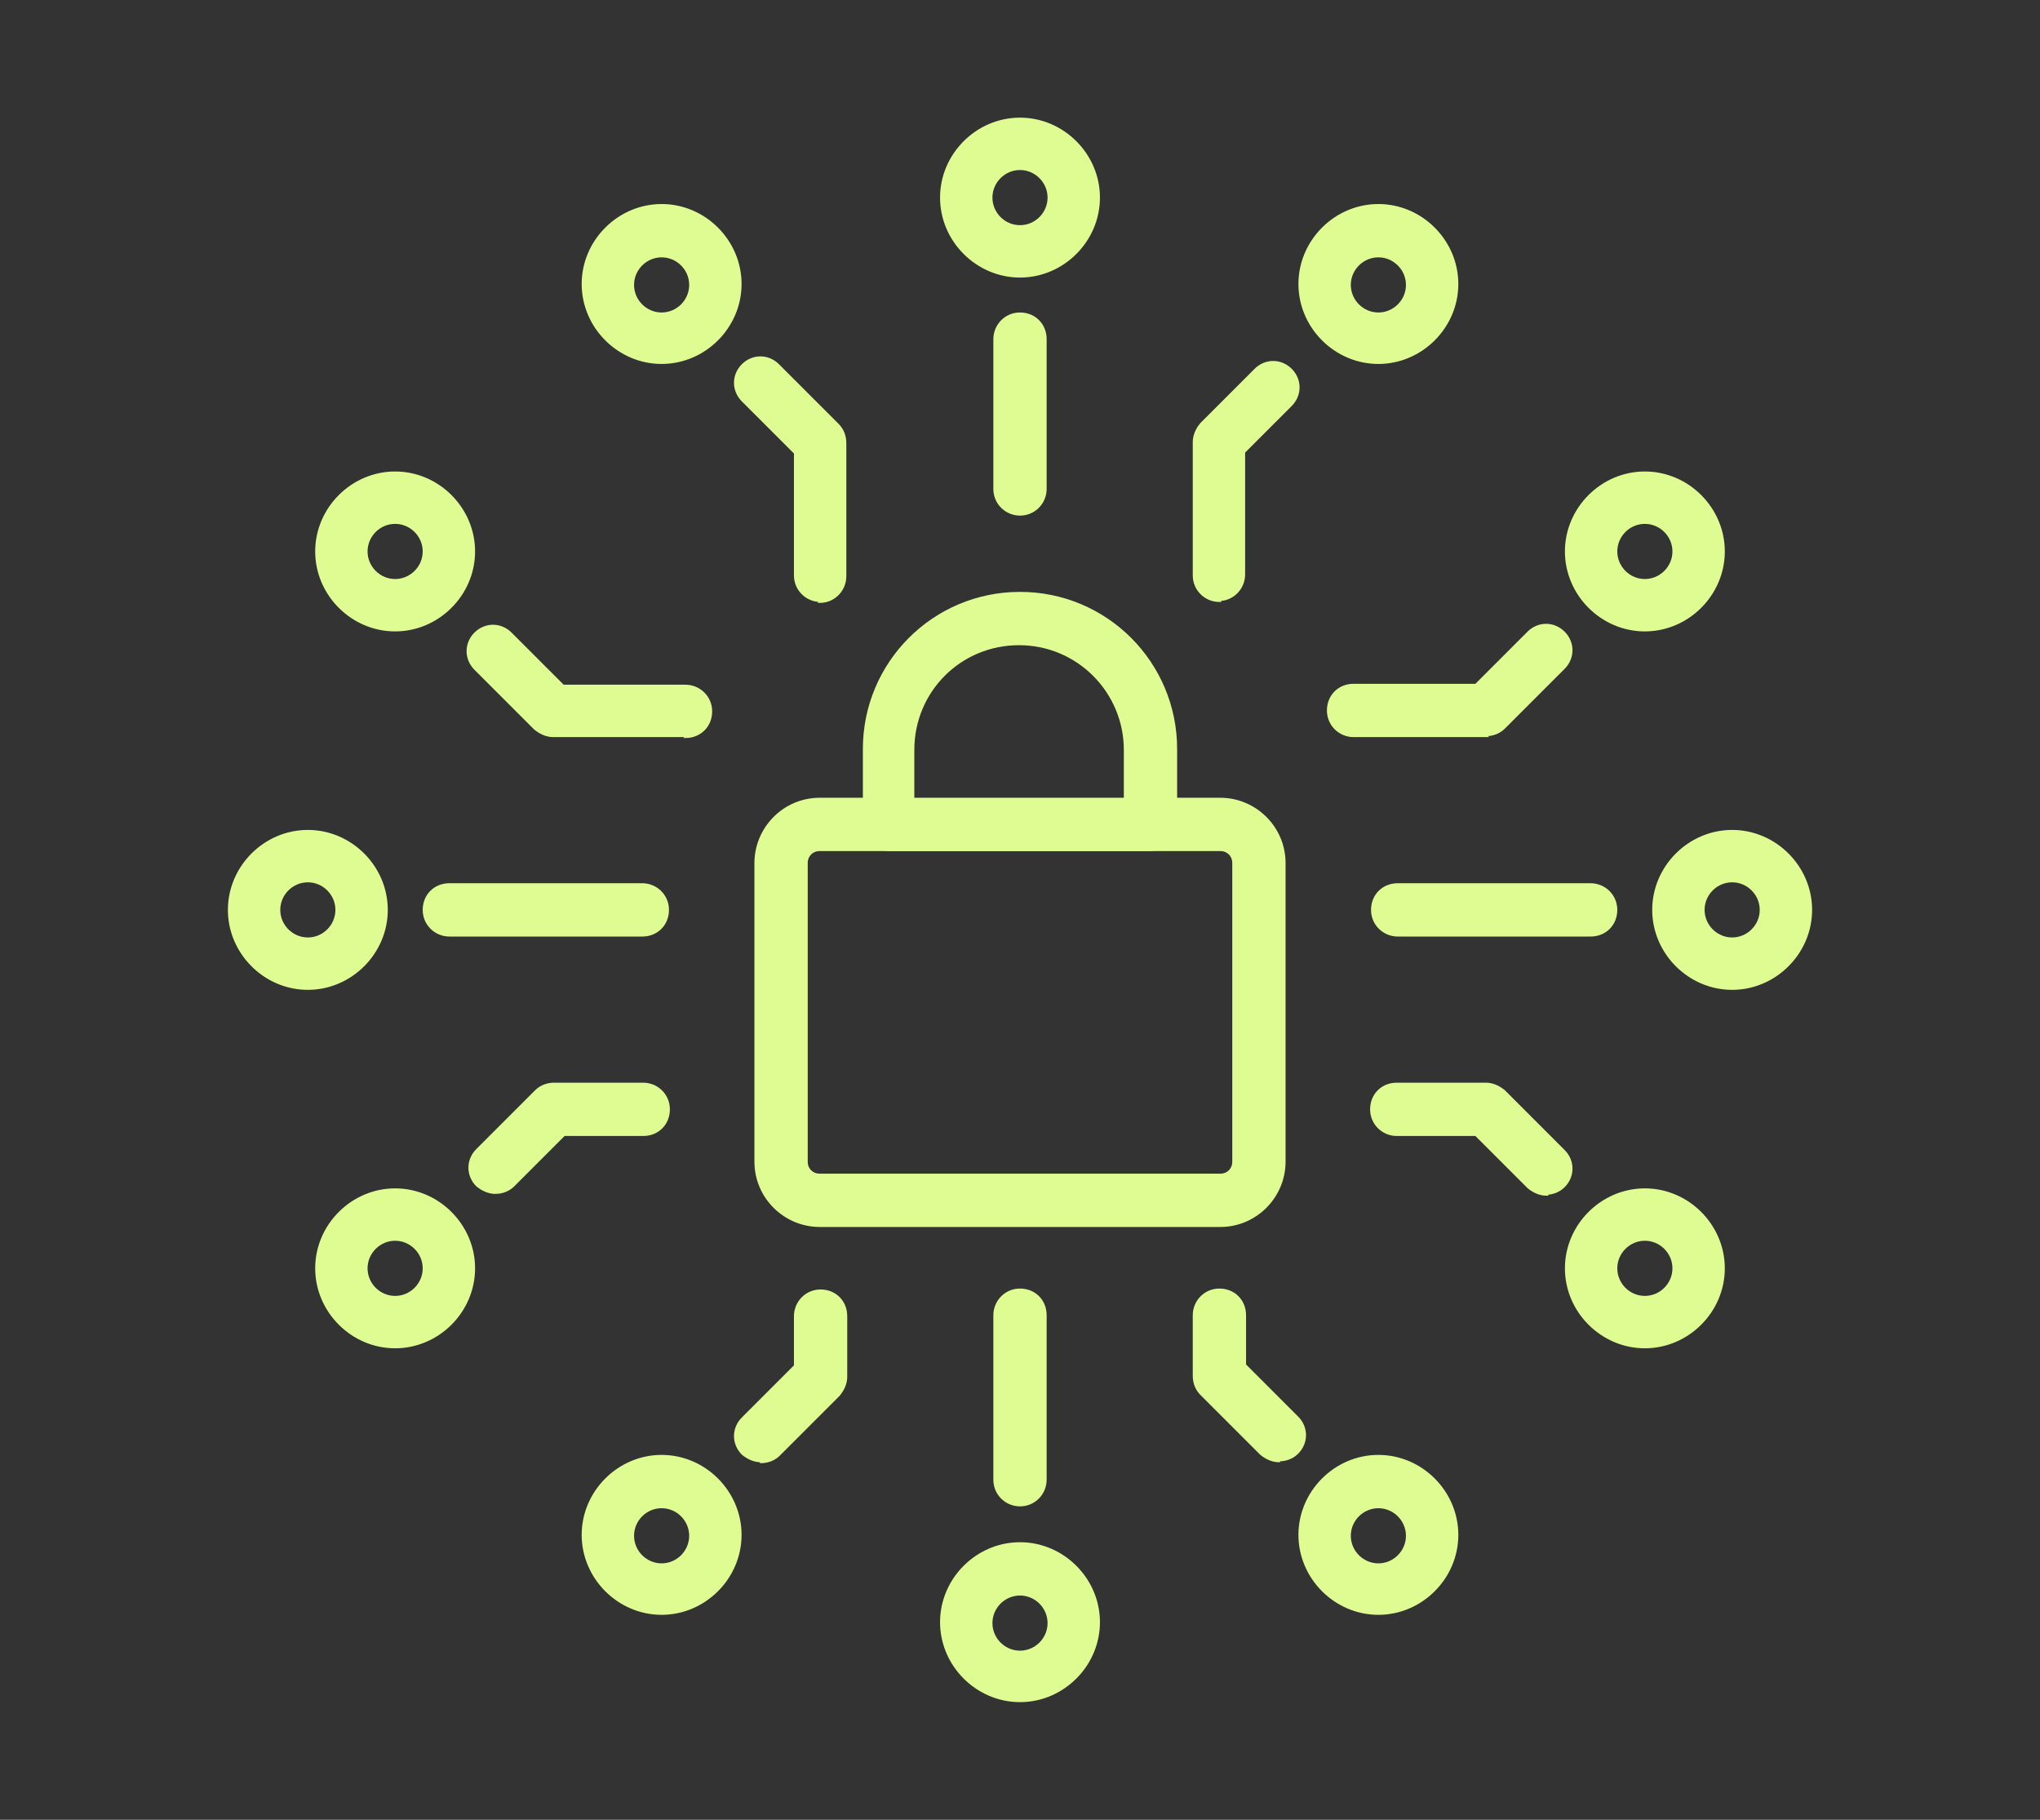 <?xml version="1.0" encoding="UTF-8"?>
<svg id="Layer_1" xmlns="http://www.w3.org/2000/svg" version="1.1" viewBox="0 0 222 198">
  <rect x="0" y="0" width="222" height="198" fill="#333333" stroke="none"/>
  <!-- Generator: Adobe Illustrator 29.1.0, SVG Export Plug-In . SVG Version: 2.1.0 Build 54)  -->
  <defs>
    <style>
      .st0 {
        fill: #dffc92;
        stroke: #dffc92;
        stroke-miterlimit: 10;
        stroke-width: .2px;
      }
    </style>
  </defs>
  <g>
    <g>
      <path class="st0" d="M111,56c-1.5,0-2.8-1.2-2.8-2.8v-16.3c0-1.5,1.2-2.8,2.8-2.8s2.8,1.2,2.8,2.8v16.3c0,1.5-1.2,2.8-2.8,2.8Z"/>
      <path class="st0" d="M111,163.8c-1.5,0-2.8-1.2-2.8-2.8v-17.9c0-1.5,1.2-2.8,2.8-2.8s2.8,1.2,2.8,2.8v17.9c0,1.5-1.2,2.8-2.8,2.8Z"/>
      <path class="st0" d="M173.1,101.8h-21c-1.5,0-2.8-1.2-2.8-2.8s1.2-2.8,2.8-2.8h21c1.5,0,2.8,1.2,2.8,2.8s-1.2,2.8-2.8,2.8Z"/>
      <path class="st0" d="M69.9,101.8h-21c-1.5,0-2.8-1.2-2.8-2.8s1.2-2.8,2.8-2.8h21c1.5,0,2.8,1.2,2.8,2.8s-1.2,2.8-2.8,2.8Z"/>
    </g>
    <g>
      <path class="st0" d="M132.7,65.4c-1.5,0-2.8-1.2-2.8-2.8v-14.5c0-.7.3-1.4.8-2l5.9-5.9c1.1-1.1,2.8-1.1,3.9,0,1.1,1.1,1.1,2.8,0,3.9l-5.1,5.1v13.3c0,1.5-1.2,2.8-2.8,2.8Z"/>
      <path class="st0" d="M89.3,65.4c-1.5,0-2.8-1.2-2.8-2.8v-13.3l-5.7-5.7c-1.1-1.1-1.1-2.8,0-3.9,1.1-1.1,2.8-1.1,3.9,0l6.5,6.5c.5.5.8,1.2.8,2v14.5c0,1.5-1.2,2.8-2.8,2.8Z"/>
    </g>
    <g>
      <path class="st0" d="M82.8,159c-.7,0-1.4-.3-2-.8-1.1-1.1-1.1-2.8,0-3.9l5.7-5.7v-5.4c0-1.5,1.2-2.8,2.8-2.8s2.8,1.2,2.8,2.8v6.6c0,.7-.3,1.4-.8,2l-6.5,6.5c-.5.5-1.2.8-2,.8Z"/>
      <path class="st0" d="M139.2,159c-.7,0-1.4-.3-2-.8l-6.5-6.5c-.5-.5-.8-1.2-.8-2v-6.6c0-1.5,1.2-2.8,2.8-2.8s2.8,1.2,2.8,2.8v5.4l5.7,5.7c1.1,1.1,1.1,2.8,0,3.9-.5.5-1.2.8-2,.8Z"/>
    </g>
    <g>
      <path class="st0" d="M168.3,130c-.7,0-1.4-.3-2-.8l-5.7-5.7h-8.6c-1.5,0-2.8-1.2-2.8-2.8s1.2-2.8,2.8-2.8h9.7c.7,0,1.4.3,2,.8l6.5,6.5c1.1,1.1,1.1,2.8,0,3.9-.5.5-1.2.8-2,.8Z"/>
      <path class="st0" d="M161.8,80.1h-14.5c-1.5,0-2.8-1.2-2.8-2.8s1.2-2.8,2.8-2.8h13.3l5.7-5.7c1.1-1.1,2.8-1.1,3.9,0,1.1,1.1,1.1,2.8,0,3.9l-6.5,6.5c-.5.5-1.2.8-2,.8Z"/>
    </g>
    <g>
      <path class="st0" d="M74.7,80.1h-14.5c-.7,0-1.4-.3-2-.8l-6.5-6.5c-1.1-1.1-1.1-2.8,0-3.9,1.1-1.1,2.8-1.1,3.9,0l5.7,5.7h13.3c1.5,0,2.8,1.2,2.8,2.8s-1.2,2.8-2.8,2.8Z"/>
      <path class="st0" d="M53.9,129.8c-.7,0-1.4-.3-2-.8-1.1-1.1-1.1-2.8,0-3.9l6.4-6.4c.5-.5,1.2-.8,2-.8h9.7c1.5,0,2.8,1.2,2.8,2.8s-1.2,2.8-2.8,2.8h-8.6l-5.5,5.5c-.5.5-1.2.8-2,.8Z"/>
    </g>
    <path class="st0" d="M43,68.6c-4.7,0-8.6-3.9-8.6-8.6s3.9-8.6,8.6-8.6,8.6,3.9,8.6,8.6-3.9,8.6-8.6,8.6ZM43,56.9c-1.7,0-3.1,1.4-3.1,3.1s1.4,3.1,3.1,3.1,3.1-1.4,3.1-3.1-1.4-3.1-3.1-3.1Z"/>
    <path class="st0" d="M72,39.5c-4.7,0-8.6-3.9-8.6-8.6s3.9-8.6,8.6-8.6,8.6,3.9,8.6,8.6-3.9,8.6-8.6,8.6ZM72,27.9c-1.7,0-3.1,1.4-3.1,3.1s1.4,3.1,3.1,3.1,3.1-1.4,3.1-3.1-1.4-3.1-3.1-3.1Z"/>
    <path class="st0" d="M150,175.6c-4.7,0-8.6-3.9-8.6-8.6s3.9-8.6,8.6-8.6,8.6,3.9,8.6,8.6-3.9,8.6-8.6,8.6ZM150,164c-1.7,0-3.1,1.4-3.1,3.1s1.4,3.1,3.1,3.1,3.1-1.4,3.1-3.1-1.4-3.1-3.1-3.1Z"/>
    <path class="st0" d="M179,146.6c-4.7,0-8.6-3.9-8.6-8.6s3.9-8.6,8.6-8.6,8.6,3.9,8.6,8.6-3.9,8.6-8.6,8.6ZM179,134.9c-1.7,0-3.1,1.4-3.1,3.1s1.4,3.1,3.1,3.1,3.1-1.4,3.1-3.1-1.4-3.1-3.1-3.1Z"/>
    <path class="st0" d="M150,39.5c-4.7,0-8.6-3.9-8.6-8.6s3.9-8.6,8.6-8.6,8.6,3.9,8.6,8.6-3.9,8.6-8.6,8.6ZM150,27.9c-1.7,0-3.1,1.4-3.1,3.1s1.4,3.1,3.1,3.1,3.1-1.4,3.1-3.1-1.4-3.1-3.1-3.1Z"/>
    <path class="st0" d="M111,30.1c-4.7,0-8.6-3.9-8.6-8.6s3.9-8.6,8.6-8.6,8.6,3.9,8.6,8.6-3.9,8.6-8.6,8.6ZM111,18.4c-1.7,0-3.1,1.4-3.1,3.1s1.4,3.1,3.1,3.1,3.1-1.4,3.1-3.1-1.4-3.1-3.1-3.1Z"/>
    <path class="st0" d="M111,185.1c-4.7,0-8.6-3.9-8.6-8.6s3.9-8.6,8.6-8.6,8.6,3.9,8.6,8.6-3.9,8.6-8.6,8.6ZM111,173.5c-1.7,0-3.1,1.4-3.1,3.1s1.4,3.1,3.1,3.1,3.1-1.4,3.1-3.1-1.4-3.1-3.1-3.1Z"/>
    <path class="st0" d="M188.5,107.6c-4.7,0-8.6-3.9-8.6-8.6s3.9-8.6,8.6-8.6,8.6,3.9,8.6,8.6-3.9,8.6-8.6,8.6ZM188.5,95.9c-1.7,0-3.1,1.4-3.1,3.1s1.4,3.1,3.1,3.1,3.1-1.4,3.1-3.1-1.4-3.1-3.1-3.1Z"/>
    <path class="st0" d="M33.5,107.6c-4.7,0-8.6-3.9-8.6-8.6s3.9-8.6,8.6-8.6,8.6,3.9,8.6,8.6h0c0,4.7-3.9,8.6-8.6,8.6ZM33.5,95.9c-1.7,0-3.1,1.4-3.1,3.1s1.4,3.1,3.1,3.1,3.1-1.4,3.1-3.1c0-1.7-1.4-3.1-3.1-3.1ZM39.3,99h0,0Z"/>
    <path class="st0" d="M179,68.6c-4.7,0-8.6-3.9-8.6-8.6s3.9-8.6,8.6-8.6,8.6,3.9,8.6,8.6-3.9,8.6-8.6,8.6ZM179,56.9c-1.7,0-3.1,1.4-3.1,3.1s1.4,3.1,3.1,3.1,3.1-1.4,3.1-3.1-1.4-3.1-3.1-3.1Z"/>
    <path class="st0" d="M43,146.6c-4.7,0-8.6-3.9-8.6-8.6s3.9-8.6,8.6-8.6,8.6,3.9,8.6,8.6-3.9,8.6-8.6,8.6ZM43,134.9c-1.7,0-3.1,1.4-3.1,3.1s1.4,3.1,3.1,3.1,3.1-1.4,3.1-3.1-1.4-3.1-3.1-3.1Z"/>
    <path class="st0" d="M72,175.6c-4.7,0-8.6-3.9-8.6-8.6s3.9-8.6,8.6-8.6,8.6,3.9,8.6,8.6-3.9,8.6-8.6,8.6ZM72,164c-1.7,0-3.1,1.4-3.1,3.1s1.4,3.1,3.1,3.1,3.1-1.4,3.1-3.1-1.4-3.1-3.1-3.1Z"/>
  </g>
  <g>
    <path class="st0" d="M132.8,133.4h-43.6c-3.8,0-7-3.1-7-7v-32.5c0-3.8,3.1-7,7-7h43.6c3.8,0,7,3.1,7,7v32.5c0,3.8-3.1,7-7,7ZM89.2,92.5c-.8,0-1.4.6-1.4,1.4v32.5c0,.8.6,1.4,1.4,1.4h43.6c.8,0,1.4-.6,1.4-1.4v-32.5c0-.8-.6-1.4-1.4-1.4h-43.6Z"/>
    <path class="st0" d="M125.2,92.5h-28.4c-1.5,0-2.8-1.2-2.8-2.8v-8.2c0-9.4,7.6-17,17-17s17,7.6,17,17v8.2c0,1.5-1.2,2.8-2.8,2.8ZM99.5,87h22.9v-5.4c0-6.3-5.1-11.5-11.5-11.5s-11.5,5.1-11.5,11.5v5.4Z"/>
  </g>
</svg>